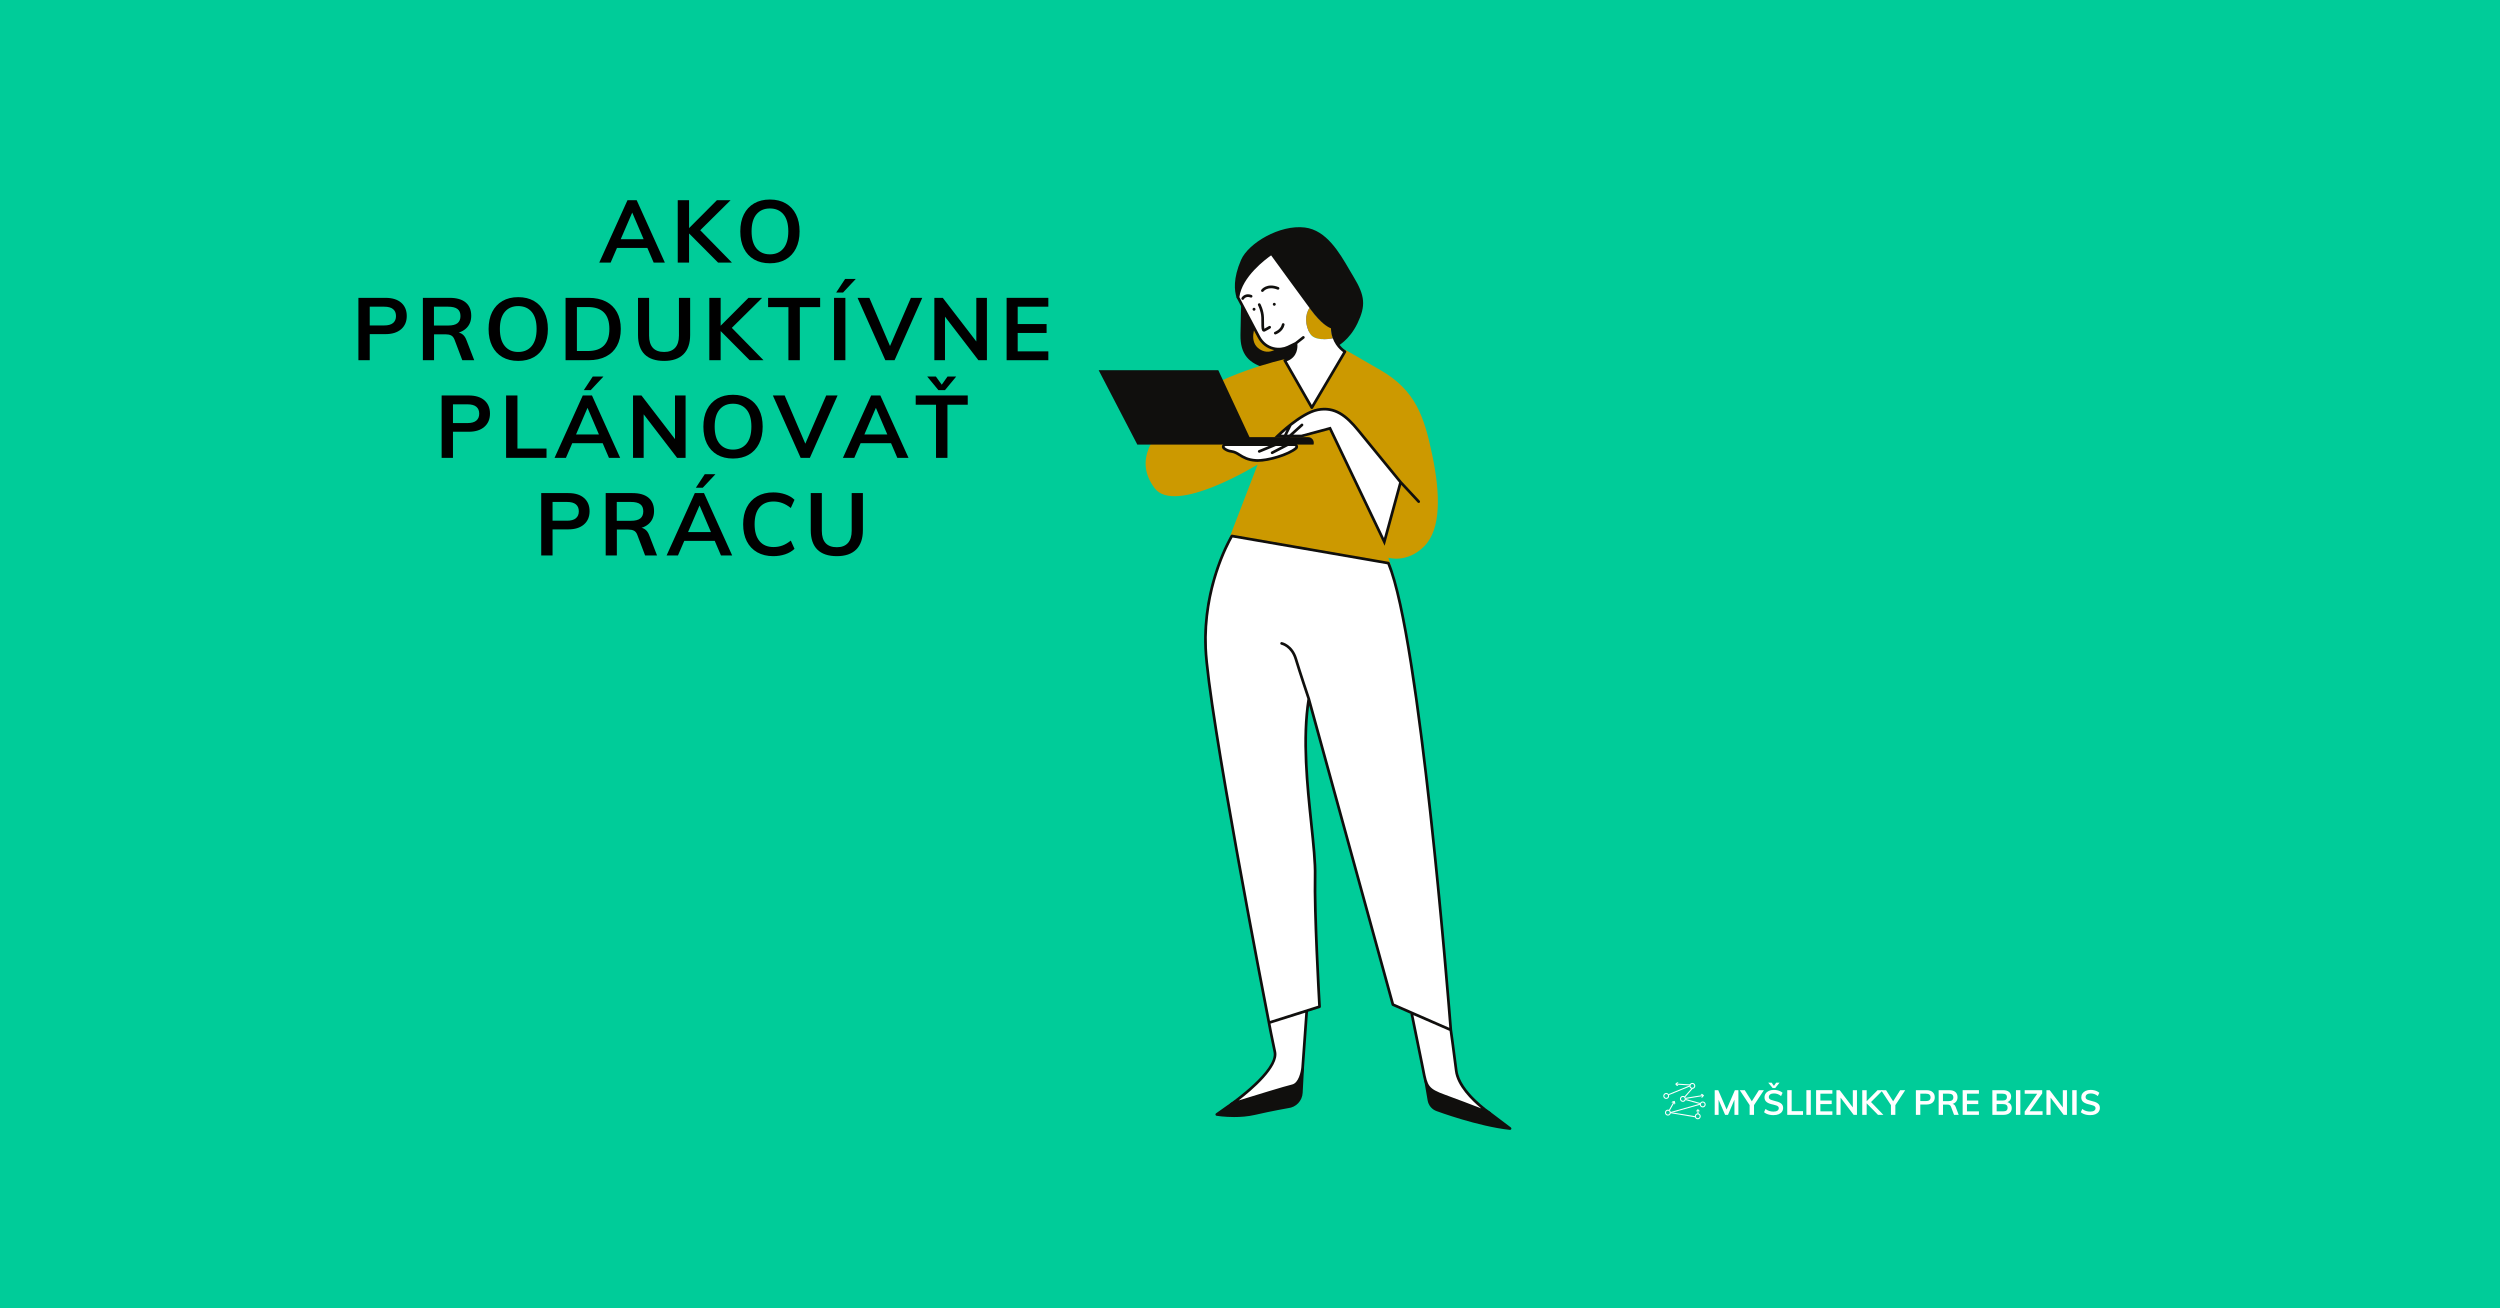 <svg xmlns="http://www.w3.org/2000/svg" xmlns:xlink="http://www.w3.org/1999/xlink" width="1200" zoomAndPan="magnify" viewBox="0 0 900 471" height="628" preserveAspectRatio="xMidYMid meet" version="1.0"><defs><g/><clipPath id="b23793e77c"><path d="M 437 81.781 L 543.969 81.781 L 543.969 406.531 L 437 406.531 Z M 437 81.781 " clip-rule="nonzero"/></clipPath><clipPath id="a4a9edd1c5"><path d="M 395.469 109 L 473 109 L 473 161 L 395.469 161 Z M 395.469 109 " clip-rule="nonzero"/></clipPath></defs><rect x="-90" width="1080" fill="#ffffff" y="-47.1" height="565.2" fill-opacity="1"/><rect x="-90" width="1080" fill="#00cc99" y="-47.1" height="565.2" fill-opacity="1"/><g clip-path="url(#b23793e77c)"><path fill="#100f0d" d="M 485.871 97.262 C 482.141 90.848 477.496 82.863 469.75 81.902 C 460.738 80.789 449.398 87.516 446.77 93.594 C 443.898 100.238 444.336 104.668 445.207 107.219 C 445.297 107.473 445.574 107.609 445.832 107.52 C 445.957 107.477 446.055 107.387 446.109 107.273 L 451.891 110.117 L 447.355 109.586 C 447.227 109.57 447.086 109.613 446.98 109.699 C 446.879 109.789 446.816 109.918 446.812 110.055 C 446.809 110.098 446.648 114.523 446.566 120.57 C 446.477 127.41 449.438 131.035 456.469 132.695 C 457.188 132.863 457.93 132.941 458.684 132.941 C 465.711 132.941 473.855 126.312 474.234 126 C 474.422 125.848 474.469 125.582 474.348 125.375 L 470.832 119.434 L 480.496 124.188 C 480.43 124.32 480.418 124.473 480.488 124.613 C 480.57 124.789 480.742 124.891 480.926 124.891 C 481 124.891 481.07 124.875 481.137 124.84 C 481.324 124.75 485.723 122.582 488.695 116.391 C 491.719 110.086 491.434 106.523 487.371 99.805 C 486.887 99 486.387 98.148 485.871 97.262 Z M 468.734 383.855 L 443.09 397.047 C 443.066 397.055 443.047 397.07 443.031 397.082 L 437.758 400.809 C 437.594 400.922 437.52 401.125 437.566 401.316 C 437.609 401.512 437.766 401.656 437.965 401.688 C 438.145 401.719 440.809 402.137 444.297 402.137 C 446.574 402.137 449.207 401.957 451.727 401.375 C 457.988 399.93 463.688 398.945 463.711 398.938 C 466.598 398.633 468.805 396.309 468.957 393.41 L 469.445 384.316 C 469.453 384.141 469.371 383.977 469.223 383.879 C 469.078 383.785 468.891 383.773 468.734 383.855 Z M 544.074 406.453 C 544 406.641 543.82 406.762 543.617 406.762 C 543.602 406.762 543.586 406.762 543.566 406.758 C 532.16 405.547 517.375 400.074 517.227 400.02 C 515.516 399.434 514.254 397.957 513.949 396.16 L 512.688 388.77 C 512.656 388.586 512.73 388.402 512.879 388.293 C 513.031 388.18 513.23 388.168 513.395 388.254 L 536.516 400.305 C 536.543 400.316 536.566 400.328 536.586 400.344 L 543.914 405.883 C 544.09 406.016 544.156 406.25 544.074 406.453 " fill-opacity="1" fill-rule="nonzero"/></g><path fill="#cc9900" d="M 479.875 121.785 C 479.48 120.703 479.219 119.441 479.219 117.969 C 479.219 117.969 476.531 117.645 471.891 111.375 C 471.758 111.195 471.617 111.008 471.477 110.816 C 469.688 113.164 469.797 117.254 471.645 120.168 C 473.258 122.715 477.805 122.184 479.875 121.785 Z M 453.57 125.785 C 457.883 128.473 461.469 123.832 461.469 123.832 L 452.023 117.156 C 452.023 117.156 449.254 123.098 453.57 125.785 Z M 512.68 196.699 C 506.492 202.887 499.816 200.77 499.816 200.77 L 500.633 203.457 L 442.66 193.445 L 452.754 167.227 C 452.754 167.227 422.957 185.629 415.629 175.695 C 408.301 165.762 414.328 156.805 425.727 145.895 C 437.121 134.984 462.527 129.285 462.527 129.285 L 472.297 146.711 L 484.184 125.867 C 484.184 125.867 484.184 125.867 496.887 133.195 C 509.586 140.523 512.68 149.805 515.613 163.809 C 518.539 177.812 518.867 190.516 512.68 196.699 " fill-opacity="1" fill-rule="nonzero"/><path fill="#ffffff" d="M 471.645 120.168 C 473.258 122.715 477.805 122.184 479.875 121.785 C 479.48 120.703 479.219 119.441 479.219 117.969 C 479.219 117.969 476.531 117.645 471.891 111.375 C 471.758 111.195 471.617 111.008 471.477 110.816 C 469.688 113.164 469.797 117.254 471.645 120.168 Z M 453.164 121.227 C 450.637 116.422 445.672 107.059 445.672 107.059 C 446.648 98.43 457.723 91.266 457.723 91.266 C 457.723 91.266 467.656 104.945 472.297 111.211 C 476.938 117.48 479.625 117.805 479.625 117.805 C 479.625 123.992 484.184 126.598 484.184 126.598 L 472.254 146.875 L 462.527 129.773 C 467.492 128.309 466.516 123.586 466.516 123.586 C 466.516 123.586 466.516 123.586 463.664 124.969 C 460.816 126.355 455.688 126.027 453.164 121.227 Z M 443.309 397.48 C 443.309 397.48 462.117 391.617 465.293 390.887 C 468.469 390.152 468.957 384.289 468.957 384.289 L 470.426 363.895 L 456.824 368.168 C 456.824 368.168 457.477 371.832 458.941 378.672 C 460.41 385.512 443.309 397.48 443.309 397.48 Z M 524.242 385.43 C 523.266 377.613 522.285 370.773 522.285 370.773 C 522.285 370.773 511.539 230.41 499.816 202.727 L 443.473 192.953 C 443.473 192.953 433.051 209.895 434.027 233.34 C 435.004 256.789 456.824 368.168 456.824 368.168 L 475.035 362.402 C 475.035 362.402 473.109 329.09 473.438 315.41 C 473.762 301.73 467.574 273.723 471.156 251.578 L 501.445 361.656 L 507.742 364.41 C 508.258 366.609 510.438 375.969 511.863 382.824 C 513.496 390.641 512.84 391.941 520.008 394.547 C 527.172 397.152 536.289 400.734 536.289 400.734 C 536.289 400.734 525.219 393.246 524.242 385.43 Z M 443.309 162.504 C 446.078 162.832 447.055 165.438 452.105 165.762 C 456.305 166.035 464.008 163.598 466.562 161.359 C 467.078 160.914 466.742 160.062 466.059 160.062 L 441.133 160.062 C 440.441 160.062 440.105 160.926 440.629 161.367 C 441.223 161.871 442.094 162.363 443.309 162.504 Z M 488.906 154.852 C 493.301 160.227 504.215 173.578 504.215 173.578 L 498.352 195.07 L 478.809 154.199 L 468.551 156.969 L 459.922 156.969 C 459.922 156.969 468.387 148.664 474.414 147.523 C 480.438 146.383 484.508 149.48 488.906 154.852 " fill-opacity="1" fill-rule="nonzero"/><g clip-path="url(#a4a9edd1c5)"><path fill="#100f0d" d="M 451.453 111.863 C 451.746 111.863 451.98 111.625 451.98 111.332 C 451.98 111.039 451.746 110.805 451.453 110.805 C 451.16 110.805 450.922 111.039 450.922 111.332 C 450.922 111.625 451.16 111.863 451.453 111.863 Z M 458.738 110.074 C 459.031 110.074 459.27 109.836 459.27 109.543 C 459.27 109.25 459.031 109.016 458.738 109.016 C 458.445 109.016 458.211 109.25 458.211 109.543 C 458.211 109.836 458.445 110.074 458.738 110.074 Z M 472.867 160.062 L 409.441 160.062 L 395.52 133.277 L 438.586 133.277 L 449.824 157.375 L 470.93 157.375 C 472.32 157.375 473.305 158.738 472.867 160.062 " fill-opacity="1" fill-rule="nonzero"/></g><path fill="#100f0d" d="M 457.605 91.934 C 459.25 94.199 467.746 105.891 471.902 111.5 C 475.629 116.531 478.176 117.844 479.141 118.18 C 479.285 123.277 482.379 125.938 483.523 126.754 L 472.262 145.781 L 463.246 130.051 C 467.238 128.543 467.156 124.875 467.035 123.797 L 469.504 121.852 C 469.715 121.688 469.754 121.379 469.586 121.168 C 469.418 120.957 469.113 120.922 468.898 121.086 L 466.254 123.172 L 463.453 124.531 C 460.801 125.816 455.996 125.57 453.594 120.996 C 451.25 116.535 446.793 108.129 446.176 106.965 C 447.109 99.625 455.68 93.277 457.605 91.934 Z M 452.73 121.453 C 455.434 126.605 460.879 126.867 463.879 125.41 L 466.109 124.328 C 466.164 125.578 465.863 128.281 462.387 129.309 C 462.246 129.348 462.129 129.453 462.07 129.594 C 462.016 129.73 462.027 129.887 462.102 130.02 L 471.832 146.992 C 471.918 147.145 472.078 147.238 472.254 147.238 C 472.43 147.238 472.59 147.148 472.676 147 L 484.602 126.848 C 484.672 126.738 484.688 126.602 484.656 126.477 C 484.621 126.352 484.539 126.242 484.426 126.176 C 484.383 126.148 480.113 123.645 480.113 117.805 C 480.113 117.566 479.93 117.359 479.691 117.324 C 479.664 117.316 477.086 116.859 472.688 110.922 C 468.102 104.727 458.219 91.113 458.117 90.977 C 457.965 90.766 457.672 90.715 457.457 90.855 C 456.996 91.152 446.176 98.246 445.188 107.004 C 445.176 107.102 445.191 107.203 445.238 107.285 C 445.238 107.285 450.207 116.648 452.73 121.453 Z M 520.176 394.09 C 514.125 391.891 513.93 390.875 512.848 385.262 C 512.699 384.5 512.539 383.66 512.344 382.727 C 511.016 376.344 509.367 368.16 508.824 365.449 L 521.844 371.113 C 522.031 372.457 522.898 378.633 523.758 385.492 C 524.441 390.98 529.816 396.207 533.227 399.02 C 529.914 397.738 524.641 395.715 520.176 394.09 Z M 471.629 251.449 C 471.625 251.441 471.621 251.441 471.621 251.434 C 471.621 251.43 471.621 251.426 471.621 251.422 C 471.586 251.328 468.43 241.93 466.98 237.109 C 465.449 232 461.645 231.184 461.48 231.152 C 461.219 231.098 460.961 231.27 460.906 231.531 C 460.855 231.797 461.023 232.055 461.289 232.109 C 461.426 232.141 464.691 232.867 466.047 237.387 C 467.418 241.957 470.312 250.598 470.656 251.621 C 468.359 265.98 470.141 282.887 471.574 296.48 C 472.371 304.055 473.062 310.594 472.949 315.398 C 472.645 328.152 474.316 358.312 474.527 362.051 L 457.199 367.539 C 455.559 359.117 435.449 255.633 434.516 233.32 C 433.625 211.926 442.398 195.805 443.723 193.496 L 499.469 203.16 C 510.527 229.91 520.836 358.508 521.738 370.004 L 501.852 361.301 Z M 468.473 384.25 C 468.344 385.781 467.504 389.875 465.184 390.41 C 462.73 390.973 451.277 394.5 445.918 396.16 C 450.613 392.551 460.609 384.125 459.422 378.57 C 458.254 373.117 457.598 369.652 457.387 368.508 L 469.887 364.574 Z M 536.566 400.332 C 536.457 400.262 525.664 392.879 524.727 385.371 C 523.766 377.676 522.789 370.844 522.773 370.715 C 522.617 368.676 511.859 229.91 500.266 202.535 C 500.199 202.383 500.062 202.273 499.898 202.246 L 443.555 192.473 C 443.359 192.445 443.16 192.527 443.059 192.699 C 442.953 192.871 432.57 210.031 433.539 233.359 C 434.508 256.566 456.109 367.043 456.348 368.258 C 456.359 368.328 457.023 372.039 458.469 378.773 C 459.848 385.223 443.199 396.961 443.031 397.082 C 442.832 397.219 442.766 397.48 442.875 397.695 C 442.957 397.867 443.129 397.969 443.309 397.969 C 443.359 397.969 443.406 397.961 443.457 397.949 C 443.645 397.887 462.281 392.082 465.406 391.363 C 468.887 390.559 469.422 384.586 469.445 384.324 L 470.891 364.23 L 475.184 362.871 C 475.398 362.801 475.535 362.598 475.527 362.375 C 475.504 362.043 473.605 328.926 473.926 315.422 C 474.039 310.555 473.348 303.984 472.547 296.379 C 471.191 283.527 469.52 267.703 471.305 253.957 L 500.973 361.785 C 501.012 361.926 501.113 362.043 501.25 362.105 L 507.727 364.934 C 508.027 366.441 509.902 375.801 511.387 382.926 C 511.582 383.855 511.742 384.688 511.887 385.445 C 512.977 391.098 513.27 392.617 519.84 395.008 C 526.918 397.582 536.02 401.152 536.113 401.191 C 536.172 401.215 536.23 401.223 536.289 401.223 C 536.469 401.223 536.637 401.129 536.723 400.965 C 536.84 400.742 536.77 400.473 536.566 400.332 Z M 450.852 106.828 C 450.754 107.078 450.473 107.203 450.219 107.109 C 448.52 106.453 447.836 107.648 447.809 107.699 C 447.723 107.863 447.551 107.957 447.383 107.957 C 447.301 107.957 447.219 107.934 447.145 107.895 C 446.91 107.766 446.824 107.469 446.953 107.23 C 447.332 106.539 448.578 105.434 450.57 106.195 C 450.824 106.293 450.945 106.574 450.852 106.828 Z M 454.18 105.012 C 453.961 104.855 453.91 104.547 454.07 104.328 C 454.148 104.223 456.051 101.68 460.262 103.348 C 460.516 103.449 460.637 103.73 460.539 103.984 C 460.438 104.234 460.152 104.355 459.902 104.258 C 456.387 102.867 454.875 104.883 454.859 104.902 C 454.766 105.035 454.617 105.105 454.465 105.105 C 454.367 105.105 454.266 105.074 454.18 105.012 Z M 461.477 116.727 C 461.535 116.461 461.793 116.293 462.059 116.352 C 462.32 116.41 462.492 116.668 462.434 116.934 C 461.895 119.453 459.371 120.348 459.266 120.387 C 459.211 120.402 459.16 120.41 459.105 120.41 C 458.902 120.41 458.715 120.285 458.645 120.082 C 458.559 119.828 458.691 119.551 458.945 119.461 C 458.965 119.453 461.055 118.699 461.477 116.727 Z M 454.059 114.32 C 453.98 111.949 452.906 109.914 452.895 109.895 C 452.77 109.66 452.859 109.363 453.094 109.234 C 453.332 109.105 453.629 109.195 453.754 109.434 C 453.805 109.523 454.953 111.68 455.035 114.289 C 455.055 114.887 455.055 115.477 455.059 116.031 C 455.059 116.832 455.059 117.891 455.164 118.336 C 455.918 117.941 456.805 117.395 456.816 117.391 C 457.043 117.25 457.348 117.32 457.488 117.551 C 457.625 117.781 457.559 118.082 457.328 118.223 C 457.281 118.25 456.238 118.891 455.418 119.301 C 455.273 119.375 455.145 119.398 455.035 119.398 C 454.863 119.398 454.734 119.34 454.66 119.293 C 454.109 118.953 454.082 118.047 454.078 116.031 C 454.078 115.488 454.078 114.906 454.059 114.32 Z M 440.879 160.73 C 440.895 160.691 440.957 160.551 441.133 160.551 L 456.77 160.551 L 453.137 162.055 C 452.891 162.156 452.77 162.441 452.875 162.691 C 452.953 162.879 453.133 162.996 453.324 162.996 C 453.387 162.996 453.453 162.98 453.512 162.957 L 459.324 160.551 L 461.605 160.551 L 457.738 162.562 C 457.5 162.684 457.41 162.98 457.531 163.219 C 457.621 163.387 457.793 163.484 457.965 163.484 C 458.043 163.484 458.121 163.465 458.191 163.426 L 463.723 160.551 L 466.059 160.551 C 466.23 160.551 466.293 160.684 466.305 160.727 C 466.328 160.785 466.352 160.898 466.242 160.992 C 463.711 163.207 456.074 165.527 452.137 165.273 C 449.297 165.094 447.812 164.16 446.5 163.344 C 445.531 162.738 444.621 162.168 443.367 162.02 C 442.43 161.91 441.617 161.566 440.945 160.996 C 440.836 160.902 440.855 160.789 440.879 160.73 Z M 443.254 162.988 C 444.289 163.113 445.074 163.602 445.98 164.168 C 447.32 165.008 448.988 166.051 452.07 166.25 C 452.289 166.262 452.52 166.27 452.754 166.27 C 457.074 166.27 464.301 163.988 466.887 161.73 C 467.273 161.391 467.402 160.863 467.223 160.383 C 467.035 159.891 466.582 159.574 466.059 159.574 L 464.488 159.574 C 464.363 159.352 464.078 159.266 463.848 159.387 L 463.484 159.574 L 460.898 159.574 C 460.898 159.512 460.887 159.449 460.859 159.387 C 460.758 159.137 460.473 159.02 460.223 159.121 L 459.133 159.574 L 441.133 159.574 C 440.602 159.574 440.145 159.895 439.961 160.395 C 439.781 160.879 439.922 161.41 440.312 161.742 C 441.133 162.438 442.121 162.859 443.254 162.988 Z M 488.527 155.16 C 492.613 160.152 502.316 172.031 503.676 173.691 L 498.223 193.676 L 479.074 153.625 L 468.484 156.48 L 465.555 156.48 L 469.039 153.34 C 469.242 153.16 469.258 152.855 469.078 152.652 C 468.895 152.449 468.59 152.434 468.387 152.617 L 464.094 156.48 L 463.355 156.48 L 464.973 153.25 C 467.836 151.008 471.504 148.57 474.504 148.004 C 480.383 146.891 484.355 150.062 488.527 155.16 Z M 461.156 156.48 C 461.648 156.031 462.328 155.422 463.133 154.746 L 462.266 156.48 Z M 474.324 147.043 C 468.219 148.199 459.93 156.277 459.578 156.621 L 458.723 157.457 L 461.777 157.457 L 461.68 157.645 C 461.562 157.887 461.66 158.18 461.898 158.301 C 461.969 158.336 462.043 158.352 462.117 158.352 C 462.297 158.352 462.469 158.254 462.555 158.082 L 462.867 157.457 L 463.355 157.457 C 463.371 157.547 463.402 157.633 463.469 157.703 C 463.562 157.809 463.695 157.863 463.828 157.863 C 463.945 157.863 464.062 157.824 464.156 157.738 L 464.465 157.457 L 468.551 157.457 L 478.543 154.777 L 498.477 196.469 L 504.453 174.551 L 510.367 180.914 C 510.465 181.016 510.598 181.07 510.723 181.07 C 510.844 181.07 510.965 181.023 511.059 180.938 C 511.258 180.754 511.266 180.445 511.086 180.25 L 504.578 173.254 C 504.316 172.934 493.629 159.852 489.285 154.543 C 484.891 149.176 480.664 145.848 474.324 147.043 " fill-opacity="1" fill-rule="nonzero"/><g fill="#000000" fill-opacity="1"><g transform="translate(215.737, 94.532)"><g><path d="M 4.094 0 L 0 0 L 10.156 -22.453 L 13.469 -22.453 L 23.609 0 L 19.578 0 L 11.312 -19.297 L 12.422 -19.297 Z M 4.484 -5.266 L 6.016 -8.422 L 17.469 -8.422 L 18.953 -5.266 Z M 4.484 -5.266 "/></g></g></g><g fill="#000000" fill-opacity="1"><g transform="translate(241.564, 94.532)"><g><path d="M 16.938 0 L 5.547 -11.453 L 16.516 -22.453 L 21.438 -22.453 L 9.266 -10.406 L 9.547 -12.641 L 21.922 0 Z M 2.422 0 L 2.422 -22.453 L 6.5 -22.453 L 6.5 0 Z M 2.422 0 "/></g></g></g><g fill="#000000" fill-opacity="1"><g transform="translate(264.773, 94.532)"><g><path d="M 12.391 0.25 C 10.203 0.25 8.305 -0.207 6.703 -1.125 C 5.109 -2.051 3.879 -3.375 3.016 -5.094 C 2.16 -6.82 1.734 -8.863 1.734 -11.219 C 1.734 -13.594 2.16 -15.633 3.016 -17.344 C 3.879 -19.062 5.109 -20.383 6.703 -21.312 C 8.305 -22.238 10.203 -22.703 12.391 -22.703 C 14.598 -22.703 16.5 -22.238 18.094 -21.312 C 19.695 -20.383 20.926 -19.062 21.781 -17.344 C 22.645 -15.633 23.078 -13.602 23.078 -11.25 C 23.078 -8.875 22.641 -6.82 21.766 -5.094 C 20.898 -3.375 19.672 -2.051 18.078 -1.125 C 16.492 -0.207 14.598 0.25 12.391 0.25 Z M 12.391 -2.969 C 14.453 -2.969 16.07 -3.676 17.25 -5.094 C 18.426 -6.508 19.016 -8.562 19.016 -11.25 C 19.016 -13.945 18.426 -15.992 17.25 -17.391 C 16.07 -18.785 14.453 -19.484 12.391 -19.484 C 10.348 -19.484 8.738 -18.785 7.562 -17.391 C 6.383 -15.992 5.797 -13.945 5.797 -11.25 C 5.797 -8.562 6.383 -6.508 7.562 -5.094 C 8.738 -3.676 10.348 -2.969 12.391 -2.969 Z M 12.391 -2.969 "/></g></g></g><g fill="#000000" fill-opacity="1"><g transform="translate(126.606, 129.677)"><g><path d="M 2.422 0 L 2.422 -22.453 L 12.172 -22.453 C 14.609 -22.453 16.492 -21.867 17.828 -20.703 C 19.16 -19.535 19.828 -17.941 19.828 -15.922 C 19.828 -13.922 19.148 -12.332 17.797 -11.156 C 16.441 -9.977 14.566 -9.391 12.172 -9.391 L 6.5 -9.391 L 6.5 0 Z M 6.5 -12.516 L 11.703 -12.516 C 13.129 -12.516 14.191 -12.805 14.891 -13.391 C 15.598 -13.984 15.953 -14.816 15.953 -15.891 C 15.953 -16.984 15.602 -17.816 14.906 -18.391 C 14.219 -18.973 13.148 -19.266 11.703 -19.266 L 6.5 -19.266 Z M 6.5 -12.516 "/></g></g></g><g fill="#000000" fill-opacity="1"><g transform="translate(149.816, 129.677)"><g><path d="M 2.422 0 L 2.422 -22.453 L 12.047 -22.453 C 14.586 -22.453 16.52 -21.895 17.844 -20.781 C 19.164 -19.664 19.828 -18.066 19.828 -15.984 C 19.828 -14.004 19.145 -12.43 17.781 -11.266 C 16.414 -10.098 14.516 -9.516 12.078 -9.516 L 14.594 -10.031 C 15.375 -10.031 16.066 -9.797 16.672 -9.328 C 17.285 -8.867 17.77 -8.156 18.125 -7.188 L 20.906 0 L 16.609 0 L 13.781 -7.469 C 13.488 -8.207 13.07 -8.703 12.531 -8.953 C 12 -9.203 11.332 -9.328 10.531 -9.328 L 6.438 -9.328 L 6.438 0 Z M 6.406 -12.484 L 11.484 -12.484 C 13.035 -12.484 14.164 -12.766 14.875 -13.328 C 15.594 -13.898 15.953 -14.754 15.953 -15.891 C 15.953 -17.047 15.594 -17.895 14.875 -18.438 C 14.164 -18.988 13.035 -19.266 11.484 -19.266 L 6.406 -19.266 Z M 6.406 -12.484 "/></g></g></g><g fill="#000000" fill-opacity="1"><g transform="translate(174.16, 129.677)"><g><path d="M 12.391 0.25 C 10.203 0.25 8.305 -0.207 6.703 -1.125 C 5.109 -2.051 3.879 -3.375 3.016 -5.094 C 2.16 -6.82 1.734 -8.863 1.734 -11.219 C 1.734 -13.594 2.16 -15.633 3.016 -17.344 C 3.879 -19.062 5.109 -20.383 6.703 -21.312 C 8.305 -22.238 10.203 -22.703 12.391 -22.703 C 14.598 -22.703 16.5 -22.238 18.094 -21.312 C 19.695 -20.383 20.926 -19.062 21.781 -17.344 C 22.645 -15.633 23.078 -13.602 23.078 -11.25 C 23.078 -8.875 22.641 -6.82 21.766 -5.094 C 20.898 -3.375 19.672 -2.051 18.078 -1.125 C 16.492 -0.207 14.598 0.25 12.391 0.25 Z M 12.391 -2.969 C 14.453 -2.969 16.07 -3.676 17.25 -5.094 C 18.426 -6.508 19.016 -8.562 19.016 -11.25 C 19.016 -13.945 18.426 -15.992 17.25 -17.391 C 16.07 -18.785 14.453 -19.484 12.391 -19.484 C 10.348 -19.484 8.738 -18.785 7.562 -17.391 C 6.383 -15.992 5.797 -13.945 5.797 -11.25 C 5.797 -8.562 6.383 -6.508 7.562 -5.094 C 8.738 -3.676 10.348 -2.969 12.391 -2.969 Z M 12.391 -2.969 "/></g></g></g><g fill="#000000" fill-opacity="1"><g transform="translate(201.185, 129.677)"><g><path d="M 2.422 0 L 2.422 -22.453 L 10.688 -22.453 C 13.145 -22.453 15.234 -22.008 16.953 -21.125 C 18.68 -20.238 20.004 -18.957 20.922 -17.281 C 21.836 -15.613 22.297 -13.602 22.297 -11.25 C 22.297 -8.875 21.836 -6.848 20.922 -5.172 C 20.004 -3.492 18.676 -2.211 16.938 -1.328 C 15.207 -0.441 13.125 0 10.688 0 Z M 6.5 -3.312 L 10.438 -3.312 C 13.02 -3.312 14.957 -3.973 16.25 -5.297 C 17.539 -6.617 18.188 -8.602 18.188 -11.25 C 18.188 -16.508 15.602 -19.141 10.438 -19.141 L 6.5 -19.141 Z M 6.5 -3.312 "/></g></g></g><g fill="#000000" fill-opacity="1"><g transform="translate(227.39, 129.677)"><g><path d="M 11.703 0.25 C 8.609 0.25 6.266 -0.535 4.672 -2.109 C 3.086 -3.691 2.297 -6.016 2.297 -9.078 L 2.297 -22.453 L 6.281 -22.453 L 6.281 -8.859 C 6.281 -6.922 6.734 -5.453 7.641 -4.453 C 8.555 -3.461 9.91 -2.969 11.703 -2.969 C 13.422 -2.969 14.738 -3.469 15.656 -4.469 C 16.57 -5.477 17.031 -6.941 17.031 -8.859 L 17.031 -22.453 L 21.062 -22.453 L 21.062 -9.078 C 21.062 -6.035 20.254 -3.719 18.641 -2.125 C 17.035 -0.539 14.723 0.25 11.703 0.25 Z M 11.703 0.25 "/></g></g></g><g fill="#000000" fill-opacity="1"><g transform="translate(252.933, 129.677)"><g><path d="M 16.938 0 L 5.547 -11.453 L 16.516 -22.453 L 21.438 -22.453 L 9.266 -10.406 L 9.547 -12.641 L 21.922 0 Z M 2.422 0 L 2.422 -22.453 L 6.5 -22.453 L 6.5 0 Z M 2.422 0 "/></g></g></g><g fill="#000000" fill-opacity="1"><g transform="translate(276.142, 129.677)"><g><path d="M 7.688 0 L 7.688 -19.109 L 0.375 -19.109 L 0.375 -22.453 L 19.109 -22.453 L 19.109 -19.109 L 11.797 -19.109 L 11.797 0 Z M 7.688 0 "/></g></g></g><g fill="#000000" fill-opacity="1"><g transform="translate(297.838, 129.677)"><g><path d="M 2.422 0 L 2.422 -22.453 L 6.5 -22.453 L 6.5 0 Z M 5.672 -24.375 L 3.188 -24.375 L 6.406 -29.266 L 10.25 -29.266 Z M 5.672 -24.375 "/></g></g></g><g fill="#000000" fill-opacity="1"><g transform="translate(309.001, 129.677)"><g><path d="M 9.719 0 L -0.281 -22.453 L 3.969 -22.453 L 12.047 -3.594 L 10.75 -3.594 L 18.922 -22.453 L 23.016 -22.453 L 13.047 0 Z M 9.719 0 "/></g></g></g><g fill="#000000" fill-opacity="1"><g transform="translate(333.945, 129.677)"><g><path d="M 2.422 0 L 2.422 -22.453 L 5.453 -22.453 L 18.375 -5.641 L 17.531 -5.203 L 17.531 -22.453 L 21.344 -22.453 L 21.344 0 L 18.281 0 L 5.422 -16.75 L 6.25 -17.25 L 6.25 0 Z M 2.422 0 "/></g></g></g><g fill="#000000" fill-opacity="1"><g transform="translate(359.961, 129.677)"><g><path d="M 2.422 0 L 2.422 -22.453 L 17.438 -22.453 L 17.438 -19.266 L 6.406 -19.266 L 6.406 -13.016 L 16.812 -13.016 L 16.812 -9.812 L 6.406 -9.812 L 6.406 -3.188 L 17.438 -3.188 L 17.438 0 Z M 2.422 0 "/></g></g></g><g fill="#000000" fill-opacity="1"><g transform="translate(156.567, 164.823)"><g><path d="M 2.422 0 L 2.422 -22.453 L 12.172 -22.453 C 14.609 -22.453 16.492 -21.867 17.828 -20.703 C 19.16 -19.535 19.828 -17.941 19.828 -15.922 C 19.828 -13.922 19.148 -12.332 17.797 -11.156 C 16.441 -9.977 14.566 -9.391 12.172 -9.391 L 6.5 -9.391 L 6.5 0 Z M 6.5 -12.516 L 11.703 -12.516 C 13.129 -12.516 14.191 -12.805 14.891 -13.391 C 15.598 -13.984 15.953 -14.816 15.953 -15.891 C 15.953 -16.984 15.602 -17.816 14.906 -18.391 C 14.219 -18.973 13.148 -19.266 11.703 -19.266 L 6.5 -19.266 Z M 6.5 -12.516 "/></g></g></g><g fill="#000000" fill-opacity="1"><g transform="translate(179.776, 164.823)"><g><path d="M 2.422 0 L 2.422 -22.453 L 6.5 -22.453 L 6.5 -3.344 L 16.969 -3.344 L 16.969 0 Z M 2.422 0 "/></g></g></g><g fill="#000000" fill-opacity="1"><g transform="translate(199.643, 164.823)"><g><path d="M 4.094 0 L 0 0 L 10.156 -22.453 L 13.469 -22.453 L 23.609 0 L 19.578 0 L 11.312 -19.297 L 12.422 -19.297 Z M 4.484 -5.266 L 6.016 -8.422 L 17.469 -8.422 L 18.953 -5.266 Z M 13.016 -24.375 L 10.531 -24.375 L 13.75 -29.266 L 17.594 -29.266 Z M 13.016 -24.375 "/></g></g></g><g fill="#000000" fill-opacity="1"><g transform="translate(225.469, 164.823)"><g><path d="M 2.422 0 L 2.422 -22.453 L 5.453 -22.453 L 18.375 -5.641 L 17.531 -5.203 L 17.531 -22.453 L 21.344 -22.453 L 21.344 0 L 18.281 0 L 5.422 -16.75 L 6.25 -17.25 L 6.25 0 Z M 2.422 0 "/></g></g></g><g fill="#000000" fill-opacity="1"><g transform="translate(251.485, 164.823)"><g><path d="M 12.391 0.25 C 10.203 0.25 8.305 -0.207 6.703 -1.125 C 5.109 -2.051 3.879 -3.375 3.016 -5.094 C 2.16 -6.82 1.734 -8.863 1.734 -11.219 C 1.734 -13.594 2.16 -15.633 3.016 -17.344 C 3.879 -19.062 5.109 -20.383 6.703 -21.312 C 8.305 -22.238 10.203 -22.703 12.391 -22.703 C 14.598 -22.703 16.5 -22.238 18.094 -21.312 C 19.695 -20.383 20.926 -19.062 21.781 -17.344 C 22.645 -15.633 23.078 -13.602 23.078 -11.25 C 23.078 -8.875 22.641 -6.82 21.766 -5.094 C 20.898 -3.375 19.672 -2.051 18.078 -1.125 C 16.492 -0.207 14.598 0.25 12.391 0.25 Z M 12.391 -2.969 C 14.453 -2.969 16.07 -3.676 17.25 -5.094 C 18.426 -6.508 19.016 -8.562 19.016 -11.25 C 19.016 -13.945 18.426 -15.992 17.25 -17.391 C 16.07 -18.785 14.453 -19.484 12.391 -19.484 C 10.348 -19.484 8.738 -18.785 7.562 -17.391 C 6.383 -15.992 5.797 -13.945 5.797 -11.25 C 5.797 -8.562 6.383 -6.508 7.562 -5.094 C 8.738 -3.676 10.348 -2.969 12.391 -2.969 Z M 12.391 -2.969 "/></g></g></g><g fill="#000000" fill-opacity="1"><g transform="translate(278.51, 164.823)"><g><path d="M 9.719 0 L -0.281 -22.453 L 3.969 -22.453 L 12.047 -3.594 L 10.75 -3.594 L 18.922 -22.453 L 23.016 -22.453 L 13.047 0 Z M 9.719 0 "/></g></g></g><g fill="#000000" fill-opacity="1"><g transform="translate(303.454, 164.823)"><g><path d="M 4.094 0 L 0 0 L 10.156 -22.453 L 13.469 -22.453 L 23.609 0 L 19.578 0 L 11.312 -19.297 L 12.422 -19.297 Z M 4.484 -5.266 L 6.016 -8.422 L 17.469 -8.422 L 18.953 -5.266 Z M 4.484 -5.266 "/></g></g></g><g fill="#000000" fill-opacity="1"><g transform="translate(329.28, 164.823)"><g><path d="M 7.688 0 L 7.688 -19.109 L 0.375 -19.109 L 0.375 -22.453 L 19.109 -22.453 L 19.109 -19.109 L 11.797 -19.109 L 11.797 0 Z M 11.828 -29.266 L 14.953 -29.266 L 10.906 -24.375 L 8.547 -24.375 L 4.516 -29.266 L 7.641 -29.266 L 9.75 -26.328 Z M 11.828 -29.266 "/></g></g></g><g fill="#000000" fill-opacity="1"><g transform="translate(192.42, 199.968)"><g><path d="M 2.422 0 L 2.422 -22.453 L 12.172 -22.453 C 14.609 -22.453 16.492 -21.867 17.828 -20.703 C 19.16 -19.535 19.828 -17.941 19.828 -15.922 C 19.828 -13.922 19.148 -12.332 17.797 -11.156 C 16.441 -9.977 14.566 -9.391 12.172 -9.391 L 6.5 -9.391 L 6.5 0 Z M 6.5 -12.516 L 11.703 -12.516 C 13.129 -12.516 14.191 -12.805 14.891 -13.391 C 15.598 -13.984 15.953 -14.816 15.953 -15.891 C 15.953 -16.984 15.602 -17.816 14.906 -18.391 C 14.219 -18.973 13.148 -19.266 11.703 -19.266 L 6.5 -19.266 Z M 6.5 -12.516 "/></g></g></g><g fill="#000000" fill-opacity="1"><g transform="translate(215.629, 199.968)"><g><path d="M 2.422 0 L 2.422 -22.453 L 12.047 -22.453 C 14.586 -22.453 16.52 -21.895 17.844 -20.781 C 19.164 -19.664 19.828 -18.066 19.828 -15.984 C 19.828 -14.004 19.145 -12.43 17.781 -11.266 C 16.414 -10.098 14.516 -9.516 12.078 -9.516 L 14.594 -10.031 C 15.375 -10.031 16.066 -9.797 16.672 -9.328 C 17.285 -8.867 17.77 -8.156 18.125 -7.188 L 20.906 0 L 16.609 0 L 13.781 -7.469 C 13.488 -8.207 13.07 -8.703 12.531 -8.953 C 12 -9.203 11.332 -9.328 10.531 -9.328 L 6.438 -9.328 L 6.438 0 Z M 6.406 -12.484 L 11.484 -12.484 C 13.035 -12.484 14.164 -12.766 14.875 -13.328 C 15.594 -13.898 15.953 -14.754 15.953 -15.891 C 15.953 -17.047 15.594 -17.895 14.875 -18.438 C 14.164 -18.988 13.035 -19.266 11.484 -19.266 L 6.406 -19.266 Z M 6.406 -12.484 "/></g></g></g><g fill="#000000" fill-opacity="1"><g transform="translate(239.973, 199.968)"><g><path d="M 4.094 0 L 0 0 L 10.156 -22.453 L 13.469 -22.453 L 23.609 0 L 19.578 0 L 11.312 -19.297 L 12.422 -19.297 Z M 4.484 -5.266 L 6.016 -8.422 L 17.469 -8.422 L 18.953 -5.266 Z M 13.016 -24.375 L 10.531 -24.375 L 13.75 -29.266 L 17.594 -29.266 Z M 13.016 -24.375 "/></g></g></g><g fill="#000000" fill-opacity="1"><g transform="translate(265.8, 199.968)"><g><path d="M 12.609 0.25 C 10.379 0.25 8.441 -0.211 6.797 -1.141 C 5.16 -2.078 3.906 -3.406 3.031 -5.125 C 2.164 -6.852 1.734 -8.895 1.734 -11.25 C 1.734 -13.582 2.164 -15.602 3.031 -17.312 C 3.906 -19.031 5.16 -20.359 6.797 -21.297 C 8.441 -22.234 10.379 -22.703 12.609 -22.703 C 14.117 -22.703 15.539 -22.473 16.875 -22.016 C 18.219 -21.566 19.332 -20.91 20.219 -20.047 L 18.891 -17.094 C 17.859 -17.906 16.848 -18.492 15.859 -18.859 C 14.867 -19.234 13.805 -19.422 12.672 -19.422 C 10.504 -19.422 8.828 -18.723 7.641 -17.328 C 6.453 -15.93 5.859 -13.906 5.859 -11.25 C 5.859 -8.602 6.453 -6.57 7.641 -5.156 C 8.828 -3.738 10.504 -3.031 12.672 -3.031 C 13.805 -3.031 14.867 -3.211 15.859 -3.578 C 16.848 -3.941 17.859 -4.535 18.891 -5.359 L 20.219 -2.391 C 19.332 -1.535 18.219 -0.879 16.875 -0.422 C 15.539 0.023 14.117 0.25 12.609 0.25 Z M 12.609 0.25 "/></g></g></g><g fill="#000000" fill-opacity="1"><g transform="translate(289.577, 199.968)"><g><path d="M 11.703 0.25 C 8.609 0.25 6.266 -0.535 4.672 -2.109 C 3.086 -3.691 2.297 -6.016 2.297 -9.078 L 2.297 -22.453 L 6.281 -22.453 L 6.281 -8.859 C 6.281 -6.922 6.734 -5.453 7.641 -4.453 C 8.555 -3.461 9.91 -2.969 11.703 -2.969 C 13.422 -2.969 14.738 -3.469 15.656 -4.469 C 16.57 -5.477 17.031 -6.941 17.031 -8.859 L 17.031 -22.453 L 21.062 -22.453 L 21.062 -9.078 C 21.062 -6.035 20.254 -3.719 18.641 -2.125 C 17.035 -0.539 14.723 0.25 11.703 0.25 Z M 11.703 0.25 "/></g></g></g><path fill="#ffffff" d="M 599.836 395.617 C 599.25 395.617 598.773 395.137 598.773 394.543 C 598.773 393.949 599.25 393.465 599.836 393.465 C 600.422 393.465 600.898 393.949 600.898 394.543 C 600.898 395.137 600.422 395.617 599.836 395.617 Z M 599.836 393.852 C 599.461 393.852 599.156 394.164 599.156 394.543 C 599.156 394.922 599.461 395.234 599.836 395.234 C 600.211 395.234 600.516 394.922 600.516 394.543 C 600.516 394.164 600.211 393.852 599.836 393.852 Z M 599.836 393.852 " fill-opacity="1" fill-rule="nonzero"/><path fill="#ffffff" d="M 609.242 392 C 608.656 392 608.18 391.516 608.18 390.922 C 608.18 390.328 608.656 389.848 609.242 389.848 C 609.828 389.848 610.305 390.328 610.305 390.922 C 610.305 391.516 609.828 392 609.242 392 Z M 609.242 390.23 C 608.867 390.23 608.562 390.543 608.562 390.922 C 608.562 391.305 608.867 391.613 609.242 391.613 C 609.617 391.613 609.922 391.305 609.922 390.922 C 609.922 390.543 609.617 390.23 609.242 390.23 Z M 609.242 390.23 " fill-opacity="1" fill-rule="nonzero"/><path fill="#ffffff" d="M 612.988 398.676 C 612.402 398.676 611.926 398.195 611.926 397.602 C 611.926 397.008 612.402 396.523 612.988 396.523 C 613.574 396.523 614.047 397.008 614.047 397.602 C 614.047 398.195 613.574 398.676 612.988 398.676 Z M 612.988 396.91 C 612.613 396.91 612.309 397.219 612.309 397.602 C 612.309 397.98 612.613 398.289 612.988 398.289 C 613.363 398.289 613.668 397.98 613.668 397.602 C 613.668 397.219 613.363 396.91 612.988 396.91 Z M 612.988 396.91 " fill-opacity="1" fill-rule="nonzero"/><path fill="#ffffff" d="M 605.848 396.676 C 605.262 396.676 604.785 396.195 604.785 395.602 C 604.785 395.008 605.262 394.527 605.848 394.527 C 606.43 394.527 606.906 395.008 606.906 395.602 C 606.906 396.195 606.43 396.676 605.848 396.676 Z M 605.848 394.91 C 605.473 394.91 605.164 395.219 605.164 395.602 C 605.164 395.98 605.473 396.289 605.848 396.289 C 606.223 396.289 606.527 395.98 606.527 395.602 C 606.527 395.219 606.223 394.91 605.848 394.91 Z M 605.848 394.91 " fill-opacity="1" fill-rule="nonzero"/><path fill="#ffffff" d="M 600.445 401.621 C 599.859 401.621 599.387 401.141 599.387 400.547 C 599.387 399.953 599.859 399.473 600.445 399.473 C 601.031 399.473 601.508 399.953 601.508 400.547 C 601.508 401.141 601.031 401.621 600.445 401.621 Z M 600.445 399.855 C 600.07 399.855 599.766 400.164 599.766 400.547 C 599.766 400.926 600.07 401.234 600.445 401.234 C 600.82 401.234 601.129 400.926 601.129 400.547 C 601.129 400.164 600.82 399.855 600.445 399.855 Z M 600.445 399.855 " fill-opacity="1" fill-rule="nonzero"/><path fill="#ffffff" d="M 611.203 402.945 C 610.617 402.945 610.141 402.465 610.141 401.871 C 610.141 401.277 610.617 400.797 611.203 400.797 C 611.785 400.797 612.262 401.277 612.262 401.871 C 612.262 402.465 611.785 402.945 611.203 402.945 Z M 611.203 401.18 C 610.824 401.18 610.52 401.488 610.52 401.871 C 610.52 402.25 610.824 402.559 611.203 402.559 C 611.578 402.559 611.883 402.25 611.883 401.871 C 611.883 401.488 611.578 401.18 611.203 401.18 Z M 611.203 401.18 " fill-opacity="1" fill-rule="nonzero"/><path fill="#ffffff" d="M 608.301 390.746 L 608.441 391.102 L 600.691 394.281 L 600.551 393.922 Z M 608.301 390.746 " fill-opacity="1" fill-rule="nonzero"/><path fill="#ffffff" d="M 609.102 391.676 L 609.383 391.934 L 606.641 395.023 L 606.359 394.766 Z M 609.102 391.676 " fill-opacity="1" fill-rule="nonzero"/><path fill="#ffffff" d="M 606.809 395.637 L 612.156 397.109 L 612.059 397.48 L 606.711 396.008 Z M 606.809 395.637 " fill-opacity="1" fill-rule="nonzero"/><path fill="#ffffff" d="M 612.059 397.305 L 612.16 397.676 L 601.367 400.73 L 601.266 400.359 Z M 612.059 397.305 " fill-opacity="1" fill-rule="nonzero"/><path fill="#ffffff" d="M 601.348 400.355 L 610.363 401.855 L 610.301 402.238 L 601.285 400.738 Z M 601.348 400.355 " fill-opacity="1" fill-rule="nonzero"/><path fill="#ffffff" d="M 613.008 394.203 L 613.066 394.582 L 606.789 395.617 L 606.73 395.234 Z M 613.008 394.203 " fill-opacity="1" fill-rule="nonzero"/><path fill="#ffffff" d="M 612.395 395.16 L 612.926 394.41 L 612.188 393.871 L 612.727 393.781 L 613.465 394.32 L 612.934 395.07 Z M 612.395 395.16 " fill-opacity="1" fill-rule="nonzero"/><path fill="#ffffff" d="M 611.441 399.613 L 611.469 400.969 L 611.086 400.977 L 611.062 399.617 Z M 611.441 399.613 " fill-opacity="1" fill-rule="nonzero"/><path fill="#ffffff" d="M 611.793 400.234 L 611.254 399.707 L 610.734 400.254 L 610.727 399.801 L 611.246 399.254 L 611.785 399.781 Z M 611.793 400.234 " fill-opacity="1" fill-rule="nonzero"/><path fill="#ffffff" d="M 602.504 396.594 L 602.832 396.785 L 601.133 399.805 L 600.805 399.613 Z M 602.504 396.594 " fill-opacity="1" fill-rule="nonzero"/><path fill="#ffffff" d="M 602.852 397.68 L 602.613 396.789 L 601.734 397.035 L 602.004 396.551 L 602.883 396.309 L 603.125 397.199 Z M 602.852 397.68 " fill-opacity="1" fill-rule="nonzero"/><path fill="#ffffff" d="M 603.5 390.086 L 608.477 390.387 L 608.453 390.77 L 603.477 390.469 Z M 603.5 390.086 " fill-opacity="1" fill-rule="nonzero"/><path fill="#ffffff" d="M 604.281 389.668 L 603.598 390.281 L 604.203 390.973 L 603.656 390.941 L 603.055 390.25 L 603.734 389.637 Z M 604.281 389.668 " fill-opacity="1" fill-rule="nonzero"/><path fill="#ffffff" d="M 617.293 401.348 L 617.293 392.461 L 618.562 392.461 L 621.875 400.113 L 621.27 400.113 L 624.559 392.461 L 625.824 392.461 L 625.824 401.348 L 624.406 401.348 L 624.395 394.77 L 624.82 394.875 L 622.086 401.348 L 621.039 401.348 L 618.242 394.875 L 618.688 394.77 L 618.699 401.348 Z M 617.293 401.348 " fill-opacity="1" fill-rule="nonzero"/><path fill="#ffffff" d="M 629.863 401.348 L 629.863 397.352 L 630.191 398.332 L 626.301 392.461 L 628.113 392.461 L 630.879 396.832 L 630.422 396.832 L 633.199 392.461 L 635.008 392.461 L 631.129 398.332 L 631.445 397.352 L 631.445 401.348 Z M 629.863 401.348 " fill-opacity="1" fill-rule="nonzero"/><path fill="#ffffff" d="M 638.438 401.449 C 637.984 401.449 637.555 401.41 637.141 401.332 C 636.73 401.254 636.348 401.137 635.992 400.98 C 635.637 400.82 635.324 400.625 635.055 400.398 L 635.582 399.227 C 636.023 399.559 636.473 399.801 636.934 399.953 C 637.395 400.102 637.898 400.176 638.449 400.176 C 639.055 400.176 639.527 400.07 639.859 399.855 C 640.191 399.637 640.359 399.332 640.359 398.941 C 640.359 398.707 640.285 398.512 640.137 398.359 C 639.988 398.203 639.766 398.074 639.469 397.969 C 639.176 397.859 638.812 397.754 638.379 397.656 C 637.859 397.555 637.402 397.434 637.008 397.289 C 636.617 397.141 636.289 396.965 636.027 396.766 C 635.762 396.566 635.562 396.328 635.426 396.051 C 635.289 395.77 635.223 395.438 635.223 395.055 C 635.223 394.531 635.359 394.066 635.637 393.66 C 635.918 393.254 636.312 392.938 636.816 392.707 C 637.32 392.477 637.914 392.359 638.598 392.359 C 639.008 392.359 639.41 392.402 639.801 392.488 C 640.188 392.57 640.547 392.691 640.875 392.848 C 641.203 393 641.484 393.188 641.727 393.41 L 641.18 394.586 C 640.789 394.258 640.379 394.02 639.949 393.867 C 639.527 393.715 639.078 393.637 638.609 393.637 C 638.043 393.637 637.594 393.754 637.27 393.988 C 636.941 394.219 636.777 394.543 636.777 394.957 C 636.777 395.199 636.844 395.398 636.98 395.559 C 637.113 395.715 637.32 395.848 637.605 395.957 C 637.887 396.066 638.254 396.176 638.695 396.281 C 639.203 396.391 639.656 396.516 640.055 396.656 C 640.453 396.797 640.793 396.965 641.07 397.16 C 641.352 397.355 641.566 397.59 641.707 397.863 C 641.848 398.133 641.922 398.453 641.922 398.828 C 641.922 399.359 641.781 399.824 641.5 400.219 C 641.223 400.613 640.824 400.918 640.305 401.133 C 639.781 401.344 639.16 401.449 638.438 401.449 Z M 639.426 389.766 L 640.645 389.766 L 639.07 391.703 L 638.148 391.703 L 636.57 389.766 L 637.789 389.766 L 638.613 390.926 Z M 639.426 389.766 " fill-opacity="1" fill-rule="nonzero"/><path fill="#ffffff" d="M 643.41 401.348 L 643.41 392.461 L 645 392.461 L 645 400.023 L 649.086 400.023 L 649.086 401.348 Z M 643.41 401.348 " fill-opacity="1" fill-rule="nonzero"/><path fill="#ffffff" d="M 650.301 392.461 L 651.891 392.461 L 651.891 401.348 L 650.301 401.348 Z M 650.301 392.461 " fill-opacity="1" fill-rule="nonzero"/><path fill="#ffffff" d="M 653.797 401.348 L 653.797 392.461 L 659.656 392.461 L 659.656 393.727 L 655.344 393.727 L 655.344 396.191 L 659.406 396.191 L 659.406 397.469 L 655.344 397.469 L 655.344 400.09 L 659.656 400.09 L 659.656 401.348 Z M 653.797 401.348 " fill-opacity="1" fill-rule="nonzero"/><path fill="#ffffff" d="M 661.117 401.348 L 661.117 392.461 L 662.297 392.461 L 667.348 399.117 L 667.012 399.293 L 667.012 392.461 L 668.504 392.461 L 668.504 401.348 L 667.309 401.348 L 662.285 394.723 L 662.609 394.523 L 662.609 401.348 Z M 661.117 401.348 " fill-opacity="1" fill-rule="nonzero"/><path fill="#ffffff" d="M 676.074 401.348 L 671.629 396.82 L 675.914 392.461 L 677.832 392.461 L 673.078 397.23 L 673.191 396.344 L 678.016 401.348 Z M 670.41 401.348 L 670.41 392.461 L 672 392.461 L 672 401.348 Z M 670.41 401.348 " fill-opacity="1" fill-rule="nonzero"/><path fill="#ffffff" d="M 680.738 401.348 L 680.738 397.352 L 681.066 398.332 L 677.18 392.461 L 678.988 392.461 L 681.758 396.832 L 681.301 396.832 L 684.074 392.461 L 685.883 392.461 L 682.004 398.332 L 682.324 397.352 L 682.324 401.348 Z M 680.738 401.348 " fill-opacity="1" fill-rule="nonzero"/><path fill="#ffffff" d="M 689.719 401.348 L 689.719 392.461 L 693.523 392.461 C 694.473 392.461 695.211 392.691 695.73 393.156 C 696.254 393.617 696.516 394.246 696.516 395.043 C 696.516 395.836 696.25 396.465 695.719 396.93 C 695.191 397.395 694.457 397.629 693.523 397.629 L 691.309 397.629 L 691.309 401.348 Z M 691.309 396.391 L 693.336 396.391 C 693.895 396.391 694.312 396.277 694.586 396.047 C 694.863 395.812 695 395.48 695 395.055 C 695 394.625 694.863 394.297 694.59 394.07 C 694.32 393.84 693.902 393.727 693.336 393.727 L 691.309 393.727 Z M 691.309 396.391 " fill-opacity="1" fill-rule="nonzero"/><path fill="#ffffff" d="M 697.914 401.348 L 697.914 392.461 L 701.672 392.461 C 702.66 392.461 703.414 392.68 703.934 393.121 C 704.453 393.562 704.711 394.195 704.711 395.02 C 704.711 395.801 704.441 396.426 703.91 396.891 C 703.375 397.352 702.633 397.582 701.684 397.582 L 702.664 397.383 C 702.969 397.383 703.242 397.473 703.48 397.656 C 703.719 397.836 703.91 398.117 704.047 398.5 L 705.129 401.348 L 703.457 401.348 L 702.348 398.391 C 702.234 398.102 702.066 397.906 701.855 397.809 C 701.648 397.707 701.387 397.656 701.078 397.656 L 699.48 397.656 L 699.48 401.348 Z M 699.465 396.41 L 701.445 396.41 C 702.055 396.41 702.5 396.297 702.777 396.07 C 703.055 395.844 703.199 395.504 703.199 395.055 C 703.199 394.598 703.055 394.262 702.777 394.047 C 702.5 393.832 702.055 393.727 701.445 393.727 L 699.465 393.727 Z M 699.465 396.41 " fill-opacity="1" fill-rule="nonzero"/><path fill="#ffffff" d="M 706.555 401.348 L 706.555 392.461 L 712.414 392.461 L 712.414 393.727 L 708.102 393.727 L 708.102 396.191 L 712.168 396.191 L 712.168 397.469 L 708.102 397.469 L 708.102 400.09 L 712.414 400.09 L 712.414 401.348 Z M 706.555 401.348 " fill-opacity="1" fill-rule="nonzero"/><path fill="#ffffff" d="M 717.25 401.348 L 717.25 392.461 L 721.105 392.461 C 721.996 392.461 722.707 392.664 723.227 393.074 C 723.746 393.48 724.004 394.051 724.004 394.785 C 724.004 395.281 723.871 395.711 723.602 396.07 C 723.332 396.43 722.949 396.68 722.457 396.82 L 722.457 396.719 C 723.023 396.844 723.461 397.098 723.77 397.48 C 724.078 397.863 724.23 398.348 724.23 398.93 C 724.23 399.688 723.965 400.281 723.434 400.711 C 722.906 401.137 722.164 401.348 721.215 401.348 Z M 718.797 400.09 L 721.051 400.09 C 721.633 400.09 722.059 399.988 722.324 399.785 C 722.594 399.578 722.727 399.246 722.727 398.789 C 722.727 398.34 722.59 398.008 722.316 397.793 C 722.047 397.578 721.625 397.469 721.051 397.469 L 718.797 397.469 Z M 718.797 396.203 L 720.832 396.203 C 721.398 396.203 721.816 396.102 722.086 395.895 C 722.355 395.688 722.492 395.375 722.492 394.957 C 722.492 394.535 722.355 394.223 722.086 394.023 C 721.816 393.824 721.398 393.727 720.832 393.727 L 718.797 393.727 Z M 718.797 396.203 " fill-opacity="1" fill-rule="nonzero"/><path fill="#ffffff" d="M 725.742 392.461 L 727.328 392.461 L 727.328 401.348 L 725.742 401.348 Z M 725.742 392.461 " fill-opacity="1" fill-rule="nonzero"/><path fill="#ffffff" d="M 728.887 401.348 L 728.887 400.176 L 733.777 393.211 L 733.766 393.75 L 728.887 393.75 L 728.887 392.461 L 735.195 392.461 L 735.195 393.625 L 730.281 400.598 L 730.305 400.066 L 735.328 400.066 L 735.328 401.348 Z M 728.887 401.348 " fill-opacity="1" fill-rule="nonzero"/><path fill="#ffffff" d="M 736.719 401.348 L 736.719 392.461 L 737.898 392.461 L 742.949 399.117 L 742.613 399.293 L 742.613 392.461 L 744.105 392.461 L 744.105 401.348 L 742.906 401.348 L 737.887 394.723 L 738.211 394.523 L 738.211 401.348 Z M 736.719 401.348 " fill-opacity="1" fill-rule="nonzero"/><path fill="#ffffff" d="M 746.008 392.461 L 747.598 392.461 L 747.598 401.348 L 746.008 401.348 Z M 746.008 392.461 " fill-opacity="1" fill-rule="nonzero"/><path fill="#ffffff" d="M 752.469 401.449 C 752.02 401.449 751.586 401.41 751.176 401.332 C 750.766 401.254 750.383 401.137 750.023 400.98 C 749.668 400.82 749.355 400.625 749.09 400.398 L 749.613 399.227 C 750.055 399.559 750.508 399.801 750.969 399.953 C 751.43 400.102 751.934 400.176 752.48 400.176 C 753.09 400.176 753.559 400.07 753.891 399.855 C 754.227 399.637 754.395 399.332 754.395 398.941 C 754.395 398.707 754.32 398.512 754.168 398.359 C 754.023 398.203 753.801 398.074 753.504 397.969 C 753.211 397.859 752.848 397.754 752.41 397.656 C 751.895 397.555 751.438 397.434 751.043 397.289 C 750.648 397.141 750.32 396.965 750.059 396.766 C 749.797 396.566 749.598 396.328 749.457 396.051 C 749.324 395.77 749.258 395.438 749.258 395.055 C 749.258 394.531 749.395 394.066 749.672 393.66 C 749.953 393.254 750.344 392.938 750.852 392.707 C 751.355 392.477 751.949 392.359 752.633 392.359 C 753.043 392.359 753.445 392.402 753.832 392.488 C 754.223 392.57 754.582 392.691 754.91 392.848 C 755.234 393 755.52 393.188 755.758 393.41 L 755.215 394.586 C 754.82 394.258 754.41 394.02 753.984 393.867 C 753.559 393.715 753.113 393.637 752.645 393.637 C 752.078 393.637 751.629 393.754 751.301 393.988 C 750.973 394.219 750.812 394.543 750.812 394.957 C 750.812 395.199 750.879 395.398 751.012 395.559 C 751.148 395.715 751.355 395.848 751.637 395.957 C 751.922 396.066 752.285 396.176 752.73 396.281 C 753.238 396.391 753.691 396.516 754.09 396.656 C 754.488 396.797 754.828 396.965 755.105 397.16 C 755.387 397.355 755.598 397.59 755.742 397.863 C 755.883 398.133 755.953 398.453 755.953 398.828 C 755.953 399.359 755.812 399.824 755.531 400.219 C 755.254 400.613 754.855 400.918 754.336 401.133 C 753.816 401.344 753.195 401.449 752.469 401.449 Z M 752.469 401.449 " fill-opacity="1" fill-rule="nonzero"/></svg>
